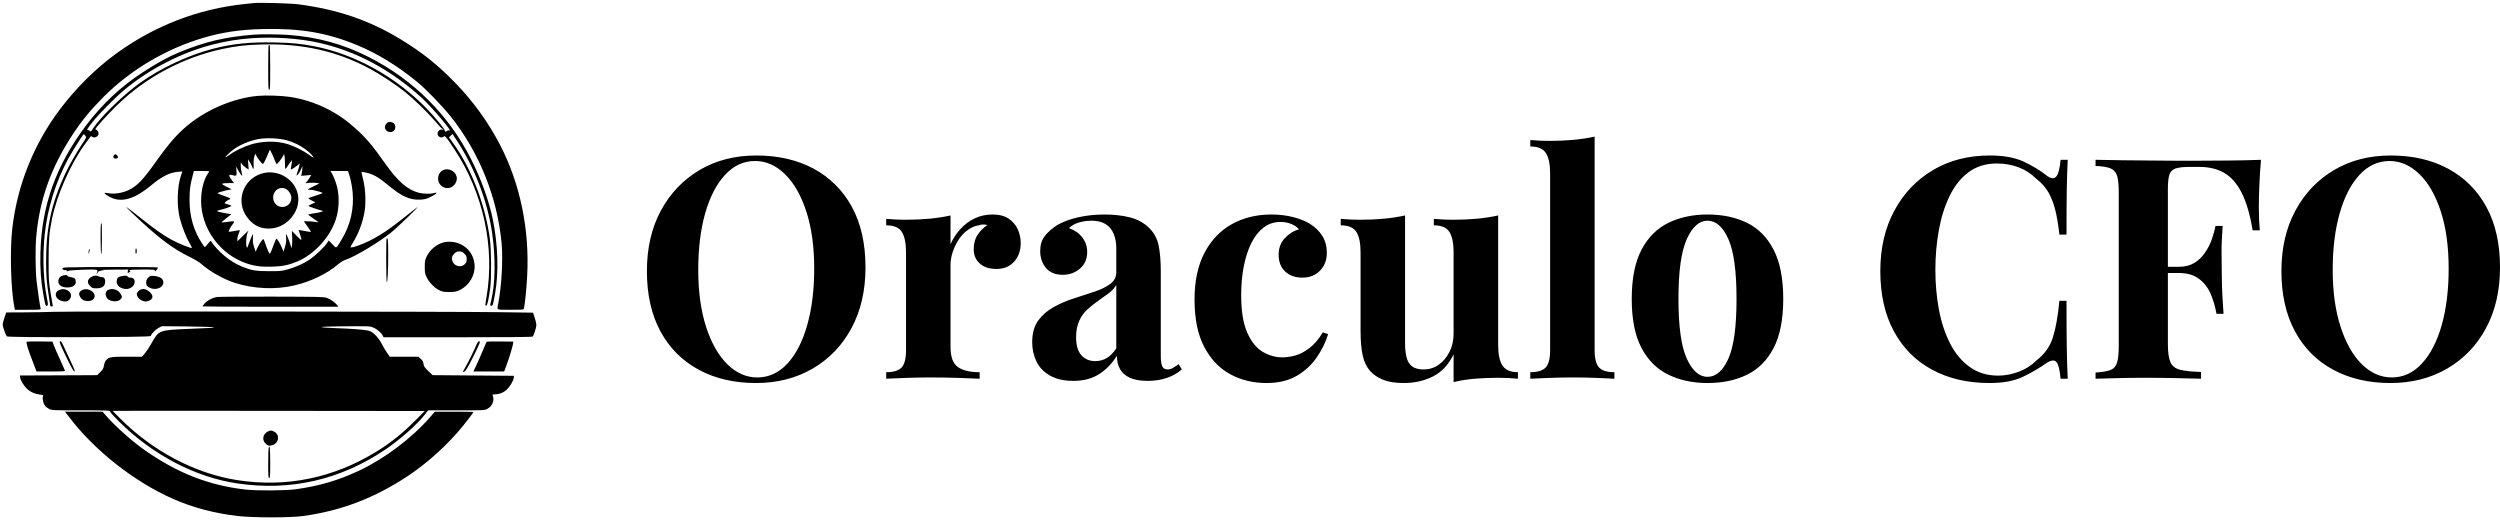 <?xml version="1.0" encoding="UTF-8" standalone="yes"?>
<svg xmlns="http://www.w3.org/2000/svg" width="371" height="77.114" viewBox="0 0 371 77.114" class="editor-view__logo-preview" data-v-719f541d="" data-v-42122950="">
  <svg id="mark" viewBox="0 0 804 775" width="80" height="77.114" x="0" y="0" data-v-719f541d="" style="fill: rgb(0, 0, 0);">
    <rect x="0" y="0" width="100%" height="100%" fill="none" data-v-719f541d=""/>
    <g data-v-719f541d="">
      <path xmlns="http://www.w3.org/2000/svg" d="M 378 4.601 C 376.075 4.824, 370 5.476, 364.500 6.051 C 296.039 13.201, 230.932 38.224, 174.397 79.115 C 143.313 101.598, 113.954 130.542, 89.814 162.500 C 50.656 214.343, 26.060 275.349, 18.452 339.500 C 14.519 372.671, 16.079 431.974, 21.602 459.250 L 22.159 462 41.647 462 C 59.733 462, 61.098 461.874, 60.629 460.250 C 59.634 456.805, 56 432.254, 54.523 419 C 52.781 403.366, 52.533 369.802, 54.035 353 C 58.940 298.116, 75.711 250.754, 107.547 201.875 C 121.255 180.828, 134.980 164.052, 154.500 144.483 C 194.972 103.909, 248.330 72.431, 304.321 56.097 C 332.318 47.930, 358.284 44.151, 392 43.336 C 447.867 41.985, 487.251 48.670, 532.212 67.132 C 562.616 79.617, 593.308 98.403, 622.369 122.314 C 635.340 132.986, 659.739 158.156, 671.988 173.500 C 714.650 226.943, 741.634 293.965, 748.077 362.485 C 750.349 386.657, 748.107 427.008, 743.052 452.886 C 741.104 462.858, 739.369 462, 761.481 462 C 780.867 462, 780.964 461.989, 781.468 459.750 C 782.983 453.023, 785.184 430.903, 786.213 412.084 C 790.003 342.748, 775.928 274.332, 745.961 216.429 C 728.361 182.421, 705.862 151.237, 679 123.619 C 652.218 96.084, 629.060 77.674, 596.294 57.870 C 550.335 30.092, 502.979 13.991, 445 6.428 C 433.194 4.888, 386.524 3.616, 378 4.601 M 378.500 51.662 C 335.593 55.155, 306.374 62.023, 268.579 77.497 C 250.893 84.738, 235.536 93.134, 212 108.428 C 180.391 128.968, 151.562 156.113, 128.022 187.500 C 83.561 246.781, 62.208 306.289, 60.299 376.232 C 59.649 400.051, 60.944 418.929, 64.603 439 C 67.582 455.337, 67.774 456, 69.508 456 C 71.958 456, 72.028 454.355, 69.996 444.480 C 63.593 413.362, 63.043 370.262, 68.598 335 C 74.798 295.646, 89.060 256.681, 109.342 223.685 C 117.512 210.394, 124.373 200.039, 125 200.052 C 125.275 200.058, 126.303 201.166, 127.284 202.514 C 129.060 204.956, 129.039 205.009, 122.164 215.255 C 114.289 226.993, 102.405 247.858, 97.269 258.965 C 76.697 303.452, 68.769 339.724, 68.738 389.500 C 68.725 410.954, 69.633 422.302, 73.060 443.500 C 74.127 450.100, 75 455.837, 75 456.250 C 75 456.663, 75.930 457, 77.067 457 C 78.565 457, 78.993 456.518, 78.621 455.250 C 78.338 454.288, 76.846 445.625, 75.304 436 C 72.691 419.692, 72.500 416.491, 72.500 389 C 72.500 357.769, 73.334 347.452, 77.564 326.383 C 84.817 290.255, 106.329 242.043, 128.177 212.950 C 131.655 208.320, 134.819 204.078, 135.208 203.524 C 135.669 202.870, 136.352 202.952, 137.158 203.758 C 140.289 206.889, 147 203.712, 147 199.098 C 147 196.457, 144.932 193.717, 142.306 192.880 C 140.818 192.406, 159.910 171.197, 175.109 156.439 C 217.690 115.095, 273.415 85.458, 332.060 72.966 C 351.925 68.735, 367.022 66.992, 389.500 66.335 C 451.082 64.535, 503.265 76.293, 552.515 103.068 C 568.519 111.769, 590.909 126.568, 604.004 137.101 C 616.733 147.340, 637.657 167.518, 647.088 178.649 C 655.685 188.796, 657.894 191.086, 660.559 192.612 C 662.230 193.569, 662.068 193.660, 659.395 193.269 C 653.523 192.411, 650.147 200.099, 654.792 203.750 C 656.948 205.445, 660.485 205.326, 661.993 203.508 C 663.490 201.705, 665.561 204.226, 677.804 222.762 C 720.725 287.740, 738.335 368.748, 725.627 442.750 C 723.568 454.736, 723.507 456, 724.982 456 C 726.760 456, 728.777 447.227, 731.190 429 C 733.107 414.515, 732.785 372.451, 730.634 356.500 C 724.130 308.252, 705.519 257.642, 680.574 220.365 C 676.943 214.939, 672.984 209.254, 671.777 207.732 L 669.582 204.963 672.181 202.364 L 674.780 199.765 679.709 207.132 C 707.194 248.216, 726.965 299.311, 733.957 347.325 C 739.329 384.220, 738.785 422.756, 732.529 448.500 C 730.665 456.170, 730.656 456, 732.929 456 C 734.999 456, 735.458 454.440, 738.483 437.141 C 743.983 405.686, 742.671 364.651, 734.960 327 C 729.427 299.980, 717.395 266.551, 702.881 237.872 C 669.191 171.299, 617.139 119.285, 550 85.104 C 511.951 65.733, 473.599 55.206, 429.488 52.026 C 416.593 51.096, 387.957 50.892, 378.500 51.662 M 375 57.069 C 353.855 58.650, 338.478 61.112, 318.500 66.116 C 271.745 77.828, 223.027 102.674, 185.623 133.882 C 172.068 145.191, 147.408 170.080, 138.143 181.801 C 129.879 192.256, 128.912 194, 131.378 194 C 132.135 194, 133.324 194.686, 134.020 195.524 C 135.106 196.832, 135.839 196.199, 139.203 191.051 C 150.162 174.278, 184.146 141.316, 208.500 123.838 C 239.080 101.891, 280.561 82.413, 316.973 72.901 C 346.250 65.253, 372.687 62.509, 409.451 63.301 C 435.619 63.865, 448.942 65.159, 468.973 69.080 C 529.699 80.968, 590.333 114.572, 636.079 161.691 C 648.505 174.489, 662.274 191.138, 663.420 194.749 C 664.084 196.840, 664.258 196.877, 666.518 195.396 C 667.835 194.534, 669.382 194.118, 669.956 194.473 C 677.604 199.199, 643.175 158.645, 627.778 144.791 C 581.470 103.121, 530.086 75.836, 475 63.665 C 445.337 57.111, 407.678 54.627, 375 57.069 M 400.667 67.667 C 400.300 68.033, 400 83.108, 400 101.167 C 400 129.685, 400.197 134, 401.500 134 C 402.803 134, 403 129.611, 403 100.500 C 403 82.075, 402.625 67, 402.167 67 C 401.708 67, 401.033 67.300, 400.667 67.667 M 384 143.036 C 349.398 146.326, 310.913 162.166, 282.500 184.813 C 265.498 198.365, 252.696 212.768, 233.004 240.500 C 213.029 268.630, 204.789 277.223, 191.742 283.529 C 182.997 287.756, 170.417 289.779, 162.231 288.275 C 159.079 287.695, 156.275 287.435, 156 287.697 C 155.139 288.516, 160.270 292.185, 165.945 294.808 C 182.242 302.342, 201.676 296.339, 225.500 276.415 C 241.196 263.288, 252.998 257.303, 265.206 256.279 L 271.992 255.711 269.986 261.542 C 264.123 278.583, 263.396 307.082, 268.337 326.159 C 271.507 338.399, 278.079 354.949, 283.026 363.153 C 285.131 366.644, 286.500 369.629, 286.068 369.786 C 284.217 370.461, 264.820 362.593, 255.568 357.414 C 242.053 349.849, 231.047 342.072, 209.080 324.567 C 198.950 316.494, 189.727 309.389, 188.585 308.778 C 187.443 308.167, 191.457 312.371, 197.504 318.121 C 235.945 354.670, 257.124 370.754, 283.738 383.610 C 290.009 386.638, 297.138 390.959, 299.868 393.383 C 312.647 404.732, 333.458 416.490, 350.334 421.896 C 378.306 430.855, 410.414 432.281, 438.500 425.810 C 463.564 420.036, 487.700 408.360, 504.870 393.703 C 507.815 391.190, 512.441 388.432, 515.258 387.510 C 529.056 382.997, 565.227 361.365, 583.194 346.880 C 594.005 338.166, 628.422 304.714, 621.501 309.649 C 619.301 311.217, 610.301 318.288, 601.501 325.363 C 575.089 346.595, 555.987 358.262, 534.908 366.034 C 530.483 367.665, 525.774 369, 524.443 369 C 522.052 369, 522.074 368.915, 526.173 362.250 C 534.698 348.390, 540.525 333.066, 543.560 316.521 C 546.046 302.967, 545.200 281.882, 541.598 267.657 C 540.088 261.694, 539.016 256.651, 539.216 256.451 C 539.416 256.251, 542.538 256.707, 546.155 257.463 C 556.077 259.539, 565.229 264.745, 578.500 275.861 C 598.803 292.867, 611.087 298.464, 626.545 297.751 C 633.037 297.452, 635.837 296.775, 641.045 294.249 C 651.163 289.341, 654.453 285.863, 646.940 288.017 C 641.873 289.470, 631.231 289.211, 624.552 287.472 C 607.756 283.097, 593.180 270.422, 574.561 244 C 555.192 216.513, 545.016 204.560, 529.266 190.792 C 516.729 179.832, 510.531 175.262, 498.410 168.041 C 478.728 156.315, 455.244 147.936, 432.500 144.524 C 419.670 142.599, 396.174 141.878, 384 143.036 M 579.352 182.066 C 576.653 183.064, 574 186.793, 574 189.588 C 574 196.504, 583.697 199.743, 588.006 194.266 C 590.226 191.443, 590.196 187.146, 587.936 184.423 C 586.299 182.451, 581.714 181.192, 579.352 182.066 M 385.342 207.419 C 372.607 209.838, 359.368 215.237, 349.395 222.080 C 344.407 225.503, 335.601 233.935, 336.293 234.626 C 336.568 234.901, 339.202 233.274, 342.146 231.010 C 348.788 225.904, 362.900 219.017, 373.570 215.674 C 391.472 210.066, 412.588 209.835, 429.500 215.061 C 438.770 217.925, 453.482 225.292, 460.671 230.670 C 463.855 233.051, 466.830 235, 467.281 235 C 469.176 235, 462.294 227.668, 456.143 223.134 C 447.472 216.742, 439.139 212.629, 428.297 209.391 C 417.466 206.157, 396.943 205.215, 385.342 207.419 M 397.962 233.823 C 395.233 240.244, 392.858 244.500, 392.005 244.500 C 390.488 244.500, 382.092 233.342, 382.034 231.250 C 382.015 230.563, 381.608 230, 381.130 230 C 379.407 230, 377.729 239.039, 378.249 245.519 C 378.811 252.516, 377.825 253.964, 376.047 248.750 C 375.438 246.963, 373.788 243.700, 372.381 241.500 L 369.822 237.500 370.334 245.245 L 370.845 252.989 366.433 249.954 C 364.007 248.284, 361.359 245.699, 360.551 244.209 C 359.107 241.549, 359.079 241.602, 359.040 247.091 C 359.018 250.166, 359.631 254.779, 360.402 257.341 C 361.173 259.903, 361.445 262, 361.006 262 C 359.929 262, 354.078 252.785, 352.940 249.297 C 352.312 247.371, 352.206 248.914, 352.599 254.250 C 353.238 262.919, 353.319 262.839, 345.750 261.081 C 342.472 260.320, 342 260.440, 342 262.029 C 342 263.029, 343.572 265.906, 345.493 268.423 L 348.987 273 341.243 273.070 C 329.195 273.180, 328.713 273.916, 337.729 278.442 L 345.500 282.343 341 283.187 C 334.707 284.367, 324.987 287.212, 324.487 288.022 C 324.257 288.393, 328.334 290.168, 333.547 291.964 C 343.584 295.424, 345.220 296.478, 342.097 297.469 C 339.774 298.207, 335 301.849, 335 302.884 C 335 303.290, 337.250 304.199, 340 304.903 C 342.750 305.608, 345 306.538, 345 306.970 C 345 308.018, 334.850 311.701, 328.085 313.109 C 321.114 314.560, 322.771 315.607, 335.634 317.877 L 345.066 319.541 337.535 325.439 C 333.393 328.684, 330.185 331.518, 330.405 331.738 C 330.625 331.958, 334.393 331.613, 338.779 330.972 C 350.211 329.300, 350.912 329.602, 346.967 334.500 C 343.767 338.472, 340.512 344.845, 341.287 345.621 C 341.510 345.843, 345.217 345.351, 349.526 344.526 C 353.835 343.702, 357.513 343.179, 357.698 343.365 C 357.884 343.550, 357.137 345.682, 356.040 348.101 C 354.942 350.520, 354.034 354.184, 354.022 356.243 L 354 359.985 362.068 351.993 C 366.506 347.597, 370.296 344, 370.492 344 C 370.687 344, 370.103 345.462, 369.194 347.250 C 367.288 351, 366.376 364.263, 367.771 367.960 C 368.637 370.253, 368.822 370.051, 370.507 364.980 C 372.410 359.251, 376.758 349, 377.285 349 C 377.455 349, 377.411 351.885, 377.187 355.412 C 376.880 360.233, 377.339 363.508, 379.037 368.612 L 381.297 375.401 383.600 370.181 C 386.428 363.773, 392.115 355.688, 393.059 356.732 C 393.441 357.155, 394.555 359.966, 395.534 362.980 C 396.513 365.994, 398.401 370.918, 399.729 373.922 C 402.592 380.395, 402.519 380.465, 407.694 366.250 C 409.746 360.613, 411.773 356, 412.198 356 C 413.460 356, 417.982 363.407, 420.496 369.592 L 422.836 375.350 425.047 368.070 C 426.702 362.621, 427.124 359.306, 426.724 354.895 C 426.430 351.653, 426.351 349, 426.548 349 C 427.283 349, 431.333 358.708, 433.014 364.500 L 434.755 370.500 435.510 365.621 C 435.926 362.937, 436.035 357.040, 435.753 352.516 L 435.239 344.290 442.641 351.895 C 450.765 360.243, 450.922 360.108, 446.998 348.149 L 445.242 342.798 448.371 343.460 C 455.024 344.866, 463.268 346.066, 463.650 345.683 C 463.871 345.462, 461.584 341.843, 458.569 337.641 L 453.087 330 459.294 330.044 C 462.707 330.068, 467.525 330.478, 470 330.957 C 472.475 331.435, 474.649 331.679, 474.831 331.499 C 475.014 331.318, 471.782 328.890, 467.650 326.101 C 463.518 323.313, 459.914 320.670, 459.641 320.227 C 459.367 319.785, 463.124 318.881, 467.989 318.218 C 478.004 316.854, 483.866 314.990, 480.500 314.239 C 475.280 313.076, 460.003 307.826, 460.024 307.203 C 460.037 306.816, 462.399 305.446, 465.274 304.158 L 470.500 301.816 465.250 299.201 C 462.363 297.763, 460 296.243, 460 295.823 C 460 295.403, 464.725 293.620, 470.500 291.860 C 476.275 290.101, 481 288.304, 481 287.869 C 481 287.433, 479.087 286.581, 476.750 285.975 C 474.413 285.368, 470.925 284.453, 469 283.942 C 467.075 283.430, 463.700 282.989, 461.500 282.963 C 457.586 282.915, 457.705 282.813, 467 278.218 L 476.500 273.522 472 272.825 C 469.525 272.441, 464.800 272.384, 461.500 272.697 L 455.500 273.265 457.588 270.883 C 458.737 269.572, 460.700 266.789, 461.952 264.698 L 464.227 260.896 456.689 261.579 L 449.152 262.262 450.052 258.381 C 450.547 256.246, 450.942 252.925, 450.929 251 L 450.906 247.500 448.997 252.389 C 447.247 256.871, 443.164 262.498, 442.294 261.628 C 442.094 261.427, 442.800 258.841, 443.863 255.882 C 444.926 252.922, 446.073 248.954, 446.410 247.064 L 447.024 243.629 444.762 245.672 C 442.069 248.104, 434.806 253, 433.890 253 C 433.535 253, 433.874 249.993, 434.645 246.318 C 435.415 242.643, 435.846 239.156, 435.602 238.568 C 435.358 237.981, 435.122 238.287, 435.079 239.250 C 435.036 240.213, 434.578 241, 434.062 241 C 433.545 241, 431.633 243.462, 429.812 246.472 C 427.990 249.481, 426.163 251.956, 425.750 251.972 C 425.337 251.987, 425 248.456, 425 244.125 C 425 239.794, 424.706 234.781, 424.347 232.987 L 423.695 229.723 422.097 232.733 C 419.647 237.350, 413.606 244.965, 412.624 244.675 C 412.142 244.532, 410.762 241.735, 409.557 238.458 C 408.352 235.181, 406.271 230.395, 404.933 227.823 L 402.500 223.146 397.962 233.823 M 170.040 231.452 C 167.958 233.961, 169.195 236.500, 172.500 236.500 C 175.981 236.500, 176.955 234.098, 174.479 231.621 C 172.480 229.622, 171.587 229.588, 170.040 231.452 M 664 252.752 C 653.577 254.540, 649.696 268.629, 657.483 276.416 C 665.256 284.189, 677.852 280.440, 680.886 269.450 C 683.482 260.048, 674.315 250.983, 664 252.752 M 287.164 262.750 C 283.553 276.368, 282.688 283.165, 282.675 298 C 282.654 323.055, 288.794 344.166, 301.801 363.756 C 305.369 369.129, 305.440 369.174, 307.098 367.127 C 311.683 361.465, 314.105 358.784, 314.329 359.124 C 325.095 375.495, 343.267 390.493, 361.028 397.667 C 375.096 403.350, 381.205 404.384, 401 404.434 C 418.198 404.477, 420.195 404.287, 429.370 401.732 C 440.950 398.507, 453.212 392.968, 462.042 386.972 C 469.794 381.707, 483.195 369.029, 487.276 363.098 L 490.306 358.695 495.769 364.380 C 502.141 371.012, 500.843 371.733, 509.939 356.500 C 522.706 335.117, 528.091 311.624, 525.930 286.736 C 525.085 277.001, 522.320 263.765, 519.875 257.750 L 518.757 255 505.837 255 L 492.916 255 495.399 259.250 C 496.765 261.587, 499.335 267.775, 501.109 273 C 506.509 288.898, 506.373 310.369, 500.764 327.495 C 492.112 353.911, 468.593 379.489, 443.257 390.037 C 430.265 395.445, 421.823 397.188, 406 397.729 C 390.364 398.263, 379.455 396.862, 367.555 392.791 C 327.892 379.222, 299.970 340.720, 299.927 299.536 C 299.911 283.769, 303.927 267.528, 309.927 259.102 C 311.067 257.501, 312 255.923, 312 255.596 C 312 255.268, 306.874 255, 300.610 255 L 289.219 255 287.164 262.750 M 388.973 259.277 C 361.764 268.553, 351.462 300.748, 368.357 323.699 C 376.418 334.649, 385.602 340.007, 397.646 340.787 C 415.932 341.971, 432.490 331.937, 441.095 314.458 C 446.753 302.965, 446.192 288.863, 439.644 278 C 429.327 260.884, 407.699 252.893, 388.973 259.277 M 417.500 280.733 C 407.995 283.113, 404.184 295.308, 410.399 303.456 C 417.040 312.163, 431.180 309.473, 434.010 298.964 C 435.296 294.186, 434.506 290.531, 431.237 286.144 C 427.692 281.387, 422.717 279.427, 417.500 280.733 M 150.667 333.667 C 149.552 334.781, 149.877 379, 151 379 C 151.638 379, 152 370.667, 152 356 C 152 343.350, 151.850 333, 151.667 333 C 151.483 333, 151.033 333.300, 150.667 333.667 M 576.639 355.694 C 575.668 356.665, 575.875 421, 576.849 421 C 578.131 421, 578.989 404.134, 578.995 378.809 C 579 358.214, 578.548 353.785, 576.639 355.694 M 663.812 360.985 C 652.658 362.964, 641.245 371.978, 636.160 382.825 C 633.865 387.722, 633.500 389.803, 633.500 398 C 633.500 406.228, 633.861 408.270, 636.196 413.253 C 639.744 420.825, 647.871 429.298, 654.891 432.745 C 659.817 435.165, 661.657 435.500, 670 435.500 C 678.214 435.500, 680.274 435.137, 685.218 432.820 C 699.860 425.957, 709.030 410.425, 707.763 394.634 C 706.293 376.325, 692.428 362.428, 673.871 360.664 C 670.917 360.383, 666.390 360.527, 663.812 360.985 M 202 374.500 C 202 377.324, 202.388 378.878, 203 378.500 C 203.550 378.160, 204 376.360, 204 374.500 C 204 372.640, 203.550 370.840, 203 370.500 C 202.388 370.122, 202 371.676, 202 374.500 M 132.684 372.382 C 132.308 373.362, 132.041 375.364, 132.090 376.832 C 132.174 379.319, 132.246 379.273, 133.143 376.158 C 134.182 372.546, 133.807 369.456, 132.684 372.382 M 677.400 378.400 C 673.601 382.199, 672.986 386.139, 675.449 390.901 C 678.899 397.572, 687.951 399.203, 693.077 394.077 C 695.474 391.679, 696 390.313, 696 386.477 C 696 382.491, 695.497 381.297, 692.600 378.400 C 689.813 375.613, 688.443 375, 685 375 C 681.557 375, 680.187 375.613, 677.400 378.400 M 101.750 398.759 C 95.215 398.997, 93 399.421, 93 400.432 C 93 401.926, 95.125 403, 98.082 403 C 99.137 403, 100 403.505, 100 404.122 C 100 404.930, 100.395 404.917, 101.409 404.075 C 103.009 402.748, 138.976 401.275, 143.301 402.361 C 145.657 402.952, 145.837 403.298, 144.971 405.577 C 143.550 409.313, 143.857 409.911, 145.572 406.750 C 146.808 404.471, 147.786 403.974, 151.282 403.850 L 155.500 403.700 151 403 C 148.439 402.602, 156.136 402.236, 168.858 402.150 L 191.217 402 190.589 404.500 C 190.244 405.875, 190.334 407, 190.790 407 C 192.179 407, 195.599 404.066, 194.250 404.032 C 193.563 404.014, 193 403.550, 193 403 C 193 402.368, 200 402, 212 402 C 229.428 402, 231 402.145, 231.001 403.750 C 231.002 405.113, 231.550 404.863, 233.480 402.620 C 234.842 401.035, 235.711 399.342, 235.411 398.857 C 234.917 398.057, 123.217 397.975, 101.750 398.759 M 93.295 411.107 C 89.363 412.244, 87 415.423, 87 419.576 C 87 424.114, 90.624 427.566, 96.275 428.414 C 105.769 429.838, 113 426.529, 113 420.760 C 113 415.794, 111.420 414.125, 106.043 413.411 C 103.292 413.046, 100.888 412.150, 100.592 411.379 C 99.996 409.826, 97.985 409.751, 93.295 411.107 M 136.314 412.950 C 130.066 416.759, 129.389 421.589, 134.400 426.600 C 137.493 429.693, 138.328 430, 143.650 429.996 C 151.278 429.991, 155.629 427.497, 156.547 422.601 C 157.571 417.144, 155.930 413.520, 152.381 413.400 C 150.758 413.345, 148.462 412.783, 147.280 412.150 C 144.103 410.450, 139.913 410.755, 136.314 412.950 M 180.582 411.985 C 175.803 412.906, 174 415.166, 174 420.237 C 174 426.316, 180.400 430.974, 188.782 430.994 C 192.819 431.004, 197.819 428.251, 199.434 425.128 C 202.661 418.888, 200.335 414, 194.140 414 C 192.216 414, 190.707 413.401, 190.362 412.500 C 189.746 410.895, 186.990 410.750, 180.582 411.985 M 223.500 412.107 C 220.155 414.037, 218.046 417.332, 218.022 420.668 C 217.989 425.469, 218.877 426.896, 223.300 429.153 C 230.818 432.988, 241.118 430.146, 243.287 423.638 C 244.580 419.759, 242.604 415.659, 238.497 413.700 C 233.898 411.507, 225.996 410.668, 223.500 412.107 M 89.643 432.028 C 79.942 434.935, 81.461 445.724, 92.016 448.887 C 97.257 450.457, 101.420 449.553, 103.988 446.288 C 107.854 441.373, 105.769 435.055, 99.401 432.394 C 95.684 430.841, 93.835 430.772, 89.643 432.028 M 124.272 431.850 C 120.933 432.825, 118 435.719, 118 438.040 C 118 441.391, 120.821 445.856, 123.967 447.483 C 128.258 449.702, 135.177 449.435, 138.365 446.927 C 146.541 440.496, 135.418 428.596, 124.272 431.850 M 161.851 432.129 C 157.952 433.557, 156.482 437.824, 158.348 442.290 C 159.163 444.242, 160.871 446.396, 162.142 447.076 C 168.980 450.735, 177.696 449.920, 180.696 445.341 C 182.298 442.897, 182.284 442.570, 180.444 439.161 C 176.707 432.242, 169.244 429.420, 161.851 432.129 M 210 431.706 C 207.223 432.721, 204 436.332, 204.004 438.424 C 204.011 442.328, 207.630 446.693, 212.356 448.498 C 216.352 450.024, 217.385 450.067, 221.169 448.863 C 229.092 446.344, 229.480 440.307, 222.094 434.463 C 217.857 431.110, 214.023 430.236, 210 431.706 M 323.909 442.957 C 317.081 443.867, 308.784 448.225, 304.894 452.944 C 303.303 454.876, 302 456.691, 302 456.978 C 302 457.265, 347.619 457.500, 403.376 457.500 L 504.752 457.500 502.925 455.177 C 499.624 450.981, 492.589 446.008, 487.500 444.275 C 482.981 442.736, 475.133 442.554, 406 442.391 C 363.925 442.292, 326.984 442.547, 323.909 442.957 M 80.500 465.047 C 70.600 465.434, 50.525 465.807, 35.890 465.875 L 9.279 466 6.640 473.768 C 5.188 478.040, 4 482.755, 4 484.245 C 4 487.186, 8.348 499.509, 10.153 501.685 C 11.782 503.648, 224.113 503.162, 224.769 501.194 C 225.947 497.659, 232.054 491.334, 236.489 489.055 L 241.460 486.500 276.980 486.859 C 296.516 487.057, 314.300 487.568, 316.500 487.994 C 319.196 488.517, 319.685 488.809, 318 488.891 C 316.625 488.958, 300.065 489.682, 281.200 490.500 C 236.417 492.442, 237.059 492.181, 225.224 513.165 C 222.323 518.310, 218.125 524.652, 215.896 527.259 L 211.844 532 189.390 532 C 165.278 532, 162.615 532.446, 158.213 537.225 C 156.826 538.730, 155.599 541.776, 155.096 544.958 C 154.403 549.339, 153.496 550.977, 149.618 554.854 L 144.970 559.500 129.235 559.607 C 120.581 559.667, 94.713 559.779, 71.750 559.857 L 30 560 30 562.304 C 30 566.090, 34.676 574.308, 39.675 579.306 C 44.742 584.373, 51.464 587.462, 59.845 588.574 C 64.533 589.196, 64.804 589.385, 64.006 591.485 C 62.906 594.378, 64.496 601.484, 67.046 605.064 C 68.128 606.584, 70.953 608.767, 73.323 609.914 C 77.487 611.930, 79.083 612, 120.816 612 C 160.120 612, 164 612.147, 164 613.635 C 164 614.534, 170.189 621.397, 177.753 628.885 C 228.097 678.725, 291.464 711.816, 354.202 721.029 C 433.829 732.721, 508.321 715.511, 575.500 669.902 C 596.444 655.683, 621.772 633.364, 632.509 619.667 L 638.500 612.024 680.593 612.012 C 722.591 612, 722.695 611.995, 727.040 609.697 C 733.960 606.038, 737.623 597.400, 735.086 590.726 C 734.216 588.437, 734.373 588.313, 738.336 588.158 C 745.503 587.877, 751.924 585.114, 756.495 580.344 C 761.439 575.184, 765.714 567.745, 766.174 563.500 L 766.500 560.500 705.845 560 L 645.190 559.500 638.733 553.300 C 633.245 548.030, 632.190 546.455, 631.700 542.800 C 631.267 539.570, 630.242 537.693, 627.576 535.251 L 624.029 532 602.660 532 L 581.290 532 577.296 526.250 C 575.100 523.087, 571.560 517.125, 569.430 513 C 564.320 503.108, 556.116 494.761, 549.992 493.224 C 543.907 491.697, 524.756 490.218, 500.212 489.380 C 489.054 488.999, 479.690 488.307, 479.403 487.843 C 479.116 487.379, 490.721 486.887, 505.191 486.750 C 550.831 486.316, 551.041 486.323, 556.404 488.391 C 561.889 490.507, 568.378 495.897, 570.590 500.175 L 572.051 503 682.903 503 C 770.394 503, 793.962 502.737, 794.738 501.750 C 796.372 499.670, 800 487.819, 800 484.559 C 800 482.880, 798.862 478.091, 797.472 473.916 L 794.944 466.326 744.222 465.587 C 677.152 464.611, 103.598 464.143, 80.500 465.047 M 39.602 509.835 C 39.303 510.318, 39.887 513.590, 40.899 517.107 C 42.500 522.669, 44.360 527.771, 52.799 549.750 L 54.431 554 75.832 554 C 95.749 554, 97.197 553.879, 96.703 552.250 C 96.412 551.288, 93.153 543.975, 89.462 536 C 85.771 528.025, 81.729 518.800, 80.481 515.500 L 78.211 509.500 59.178 509.229 C 48.709 509.079, 39.900 509.352, 39.602 509.835 M 89.016 510.250 C 89.051 512.900, 105.886 547.904, 109.336 552.498 C 110.161 553.598, 111.171 554.162, 111.581 553.753 C 111.990 553.343, 108.463 545.019, 103.744 535.254 C 99.025 525.489, 94.403 515.587, 93.473 513.250 C 91.913 509.327, 88.979 507.352, 89.016 510.250 M 710.817 513.750 C 706.093 524.587, 698.980 539, 694.676 546.458 C 692.149 550.835, 690.275 554.608, 690.510 554.843 C 690.745 555.079, 692.041 554.548, 693.389 553.664 C 694.975 552.626, 699.216 545.244, 705.392 532.779 C 716.084 511.194, 716.926 509, 714.511 509 C 713.531 509, 712.066 510.884, 710.817 513.750 M 725.577 509.875 C 725.265 510.380, 722.812 516.127, 720.125 522.646 C 717.438 529.166, 713.175 538.888, 710.653 544.250 L 706.066 554 728.960 554 L 751.855 554 754.831 546.250 C 758.824 535.853, 764.866 516.220, 765.217 512.500 L 765.500 509.500 745.822 509.229 C 734.642 509.075, 725.899 509.354, 725.577 509.875 M 168 612.779 C 168 612.933, 173.330 618.362, 179.844 624.845 C 228.362 673.125, 290.954 706.051, 353 715.932 C 426.678 727.665, 498.040 712.974, 562.714 672.759 C 583.901 659.585, 600.934 645.795, 620.981 625.589 L 633.462 613.008 400.731 612.754 C 272.729 612.614, 168 612.626, 168 612.779 M 103.672 622.750 C 141.837 672.557, 199.724 718.089, 257.622 743.841 C 287.173 756.984, 320.569 765.808, 355.500 769.702 C 378.141 772.226, 432.902 772.214, 451.500 769.680 C 508.954 761.855, 558.779 742.795, 609 709.430 C 638.329 689.946, 668.602 662.316, 691.097 634.500 C 698.654 625.156, 706 615.319, 706 614.543 C 706 614.244, 693.063 614.015, 677.250 614.033 L 648.500 614.066 641.500 622.125 C 614.335 653.400, 572.914 684.561, 535.146 702.136 C 503.936 716.660, 476.688 724.664, 441.500 729.643 C 426.329 731.789, 382.910 732.070, 366 730.130 C 311.203 723.844, 264.647 705.597, 215.634 671.195 C 195.749 657.238, 169.939 633.992, 155.741 617.250 L 152.985 614 124.976 614 L 96.968 614 103.672 622.750 M 399.299 643.624 C 392.319 647.066, 390.450 655.729, 395.540 661.041 C 399.136 664.795, 401.001 665.346, 405.766 664.063 C 416.168 661.262, 417.946 648.049, 408.522 643.577 C 404.417 641.630, 403.332 641.635, 399.299 643.624 M 400.630 668.250 C 400.299 669.487, 400.021 680.063, 400.014 691.750 C 400.002 709.978, 400.213 713, 401.500 713 C 402.791 713, 403 709.722, 403 689.500 C 403 668.190, 402.308 661.988, 400.630 668.250" stroke="none" fill="inherit" fill-rule="evenodd"/>
    </g>
  </svg>
  <svg id="name" viewBox="0 0 275.678 36.662" width="275" height="36.572" x="96" y="20.271" data-v-719f541d="" style="fill: rgb(0, 0, 0);">
    <rect x="0" y="0" width="100%" height="100%" fill="none" data-v-719f541d=""/>
    <g data-v-719f541d="">
      <path xmlns="http://www.w3.org/2000/svg" d="M16.28 2.81L16.28 2.81Q21.16 2.81 24.82 4.78Q28.47 6.76 30.50 10.46Q32.52 14.17 32.52 19.46L32.52 19.46Q32.52 24.61 30.45 28.47Q28.38 32.34 24.68 34.50Q20.98 36.66 16.24 36.66L16.24 36.66Q11.36 36.66 7.71 34.68Q4.05 32.71 2.02 28.98Q0 25.25 0 20.01L0 20.01Q0 14.86 2.09 10.99Q4.19 7.13 7.84 4.97Q11.50 2.81 16.28 2.81ZM16.10 3.63L16.10 3.63Q13.52 3.63 11.62 5.70Q9.71 7.77 8.67 11.41Q7.64 15.04 7.64 19.83L7.64 19.83Q7.64 24.70 8.81 28.31Q9.98 31.92 11.98 33.88Q13.98 35.83 16.42 35.83L16.42 35.83Q19.00 35.83 20.91 33.76Q22.82 31.69 23.85 28.04Q24.89 24.38 24.89 19.64L24.89 19.64Q24.89 14.72 23.71 11.13Q22.54 7.54 20.54 5.59Q18.54 3.63 16.10 3.63ZM51.43 11.59L51.43 11.59Q52.90 11.59 53.82 12.21Q54.74 12.83 55.18 13.80Q55.61 14.77 55.61 15.82L55.61 15.82Q55.61 17.53 54.63 18.61Q53.64 19.69 52.03 19.69L52.03 19.69Q50.42 19.69 49.52 18.88Q48.62 18.08 48.62 16.74L48.62 16.74Q48.62 15.46 49.20 14.61Q49.77 13.75 50.65 13.16L50.65 13.16Q50.00 12.97 49.36 13.20L49.36 13.20Q48.48 13.34 47.70 13.92Q46.92 14.49 46.37 15.34Q45.82 16.19 45.49 17.18Q45.17 18.17 45.17 19.09L45.17 19.09L45.17 31.28Q45.17 33.49 46.25 34.27Q47.33 35.05 49.50 35.05L49.50 35.05L49.50 36.02Q48.44 35.97 46.41 35.90Q44.39 35.83 42.18 35.83L42.18 35.83Q40.34 35.83 38.46 35.90Q36.57 35.97 35.60 36.02L35.60 36.02L35.60 35.05Q37.21 35.05 37.88 34.36Q38.55 33.67 38.55 31.74L38.55 31.74L38.55 17.25Q38.55 15.18 37.93 14.19Q37.31 13.20 35.60 13.20L35.60 13.20L35.60 12.24Q37.08 12.37 38.46 12.37L38.46 12.37Q40.39 12.37 42.07 12.21Q43.75 12.05 45.17 11.73L45.17 11.73L45.17 16.01Q45.72 14.77 46.64 13.75Q47.56 12.74 48.76 12.17Q49.96 11.59 51.43 11.59ZM63.43 36.34L63.43 36.34Q61.36 36.34 59.98 35.56Q58.60 34.78 57.96 33.47Q57.32 32.15 57.32 30.59L57.32 30.59Q57.32 28.61 58.21 27.37Q59.11 26.13 60.54 25.35Q61.96 24.56 63.55 24.06Q65.14 23.55 66.58 23.07Q68.03 22.59 68.93 21.92Q69.83 21.25 69.83 20.19L69.83 20.19L69.83 16.61Q69.83 15.41 69.44 14.47Q69.05 13.52 68.24 13.02Q67.44 12.51 66.15 12.51L66.15 12.51Q65.23 12.51 64.31 12.77Q63.39 13.02 62.79 13.62L62.79 13.62Q64.08 14.08 64.79 15.02Q65.50 15.96 65.50 17.16L65.50 17.16Q65.50 18.72 64.42 19.64Q63.34 20.56 61.87 20.56L61.87 20.56Q60.21 20.56 59.36 19.53Q58.51 18.49 58.51 17.02L58.51 17.02Q58.51 15.69 59.18 14.81Q59.85 13.94 61.04 13.16L61.04 13.16Q62.33 12.42 64.15 12.01Q65.96 11.59 68.08 11.59L68.08 11.59Q70.20 11.59 71.90 12.03Q73.60 12.47 74.75 13.62L74.75 13.62Q75.81 14.67 76.13 16.21Q76.45 17.76 76.45 20.10L76.45 20.10L76.45 32.61Q76.45 33.76 76.68 34.20Q76.91 34.64 77.46 34.64L77.46 34.64Q77.88 34.64 78.27 34.41Q78.66 34.18 79.12 33.86L79.12 33.86L79.58 34.64Q78.61 35.47 77.35 35.90Q76.08 36.34 74.52 36.34L74.52 36.34Q72.82 36.34 71.81 35.86Q70.79 35.37 70.36 34.55Q69.92 33.72 69.92 32.61L69.92 32.61Q68.82 34.36 67.25 35.35Q65.69 36.34 63.43 36.34ZM66.70 33.40L66.70 33.40Q67.62 33.40 68.38 32.96Q69.14 32.52 69.83 31.51L69.83 31.51L69.83 22.08Q69.41 22.77 68.68 23.32Q67.94 23.87 67.11 24.45Q66.29 25.02 65.53 25.71Q64.77 26.40 64.31 27.42Q63.85 28.43 63.85 29.85L63.85 29.85Q63.85 31.65 64.63 32.52Q65.41 33.40 66.70 33.40ZM92.87 11.59L92.87 11.59Q94.67 11.59 96.16 11.98Q97.66 12.37 98.62 12.97L98.62 12.97Q99.82 13.71 100.49 14.79Q101.15 15.87 101.15 17.30L101.15 17.30Q101.15 18.91 100.14 19.94Q99.13 20.98 97.52 20.98L97.52 20.98Q95.91 20.98 94.94 20.06Q93.98 19.14 93.98 17.57L93.98 17.57Q93.98 16.10 94.90 15.11Q95.82 14.12 97.01 13.80L97.01 13.80Q96.65 13.34 95.91 13.02Q95.17 12.70 94.25 12.70L94.25 12.70Q92.83 12.70 91.75 13.52Q90.67 14.35 89.93 15.82Q89.19 17.30 88.80 19.27Q88.41 21.25 88.41 23.60L88.41 23.60Q88.41 27.14 89.31 29.16Q90.21 31.19 91.61 32.02Q93.01 32.84 94.53 32.84L94.53 32.84Q95.40 32.84 96.44 32.57Q97.47 32.29 98.56 31.46Q99.64 30.64 100.56 29.12L100.56 29.12L101.34 29.39Q100.83 31.10 99.68 32.80Q98.53 34.50 96.69 35.58Q94.85 36.66 92.18 36.66L92.18 36.66Q89.19 36.66 86.78 35.35Q84.36 34.04 82.92 31.30Q81.47 28.57 81.47 24.24L81.47 24.24Q81.47 20.10 82.96 17.27Q84.46 14.44 87.03 13.02Q89.61 11.59 92.87 11.59ZM126.64 11.73L126.64 11.73L126.64 31.00Q126.64 33.07 127.28 34.06Q127.93 35.05 129.58 35.05L129.58 35.05L129.58 36.02Q128.16 35.88 126.73 35.88L126.73 35.88Q124.80 35.88 123.14 36.02Q121.49 36.16 120.01 36.52L120.01 36.52L120.01 32.38Q118.91 34.68 116.96 35.67Q115 36.66 112.61 36.66L112.61 36.66Q110.68 36.66 109.48 36.16Q108.28 35.65 107.59 34.87L107.59 34.87Q106.81 33.99 106.49 32.57Q106.17 31.14 106.17 28.89L106.17 28.89L106.17 17.25Q106.17 15.18 105.55 14.19Q104.93 13.20 103.22 13.20L103.22 13.20L103.22 12.24Q104.70 12.37 106.08 12.37L106.08 12.37Q108.01 12.37 109.69 12.21Q111.37 12.05 112.79 11.73L112.79 11.73L112.79 30.77Q112.79 31.92 113.00 32.80Q113.21 33.67 113.80 34.16Q114.40 34.64 115.55 34.64L115.55 34.64Q116.79 34.64 117.78 33.95Q118.77 33.26 119.39 32.04Q120.01 30.82 120.01 29.30L120.01 29.30L120.01 17.25Q120.01 15.18 119.39 14.19Q118.77 13.20 117.07 13.20L117.07 13.20L117.07 12.24Q118.54 12.37 119.92 12.37L119.92 12.37Q121.85 12.37 123.53 12.21Q125.21 12.05 126.64 11.73ZM140.99 0L140.99 0L140.99 31.74Q140.99 33.67 141.66 34.36Q142.32 35.05 143.93 35.05L143.93 35.05L143.93 36.02Q143.06 35.97 141.31 35.90Q139.56 35.83 137.77 35.83L137.77 35.83Q135.98 35.83 134.16 35.90Q132.34 35.97 131.42 36.02L131.42 36.02L131.42 35.05Q133.03 35.05 133.70 34.36Q134.37 33.67 134.37 31.74L134.37 31.74L134.37 5.52Q134.37 3.45 133.75 2.46Q133.12 1.47 131.42 1.47L131.42 1.47L131.42 0.51Q132.89 0.64 134.27 0.64L134.27 0.64Q136.16 0.64 137.86 0.48Q139.56 0.32 140.99 0ZM157.78 11.59L157.78 11.59Q161.14 11.59 163.67 12.83Q166.20 14.08 167.62 16.84Q169.05 19.60 169.05 24.15L169.05 24.15Q169.05 28.70 167.62 31.44Q166.20 34.18 163.67 35.42Q161.14 36.66 157.78 36.66L157.78 36.66Q154.51 36.66 151.96 35.42Q149.41 34.18 147.96 31.44Q146.51 28.70 146.51 24.15L146.51 24.15Q146.51 19.60 147.96 16.84Q149.41 14.08 151.96 12.83Q154.51 11.59 157.78 11.59ZM157.78 12.51L157.78 12.51Q155.94 12.51 154.70 15.25Q153.46 17.99 153.46 24.15L153.46 24.15Q153.46 30.31 154.70 33.03Q155.94 35.74 157.78 35.74L157.78 35.74Q159.67 35.74 160.89 33.03Q162.10 30.31 162.10 24.15L162.10 24.15Q162.10 17.99 160.89 15.25Q159.67 12.51 157.78 12.51ZM199.78 2.81L199.78 2.81Q202.81 2.81 204.77 3.70Q206.72 4.60 208.24 5.80L208.24 5.80Q209.16 6.49 209.65 5.96Q210.13 5.43 210.31 3.45L210.31 3.45L211.37 3.45Q211.28 5.24 211.23 7.80Q211.19 10.35 211.19 14.58L211.19 14.58L210.13 14.58Q209.90 12.47 209.53 10.97Q209.16 9.48 208.52 8.33Q207.87 7.18 206.68 6.26L206.68 6.26Q205.53 5.11 204.01 4.55Q202.49 4.00 200.84 4.00L200.84 4.00Q198.35 4.00 196.60 5.31Q194.86 6.62 193.78 8.88Q192.69 11.13 192.19 13.96Q191.68 16.79 191.68 19.83L191.68 19.83Q191.68 22.91 192.21 25.74Q192.74 28.57 193.87 30.77Q194.99 32.98 196.79 34.27Q198.58 35.56 201.02 35.56L201.02 35.56Q202.54 35.56 204.08 34.98Q205.62 34.41 206.72 33.30L206.72 33.30Q208.52 31.92 209.16 29.88Q209.81 27.83 210.13 24.43L210.13 24.43L211.19 24.43Q211.19 28.80 211.23 31.49Q211.28 34.18 211.37 36.02L211.37 36.02L210.31 36.02Q210.13 34.04 209.69 33.53Q209.25 33.03 208.24 33.67L208.24 33.67Q206.54 34.87 204.63 35.77Q202.72 36.66 199.73 36.66L199.73 36.66Q194.86 36.66 191.20 34.68Q187.54 32.71 185.52 28.98Q183.49 25.25 183.49 20.01L183.49 20.01Q183.49 14.86 185.59 10.99Q187.68 7.13 191.34 4.97Q194.99 2.81 199.78 2.81ZM240.12 3.45L240.12 3.45Q239.94 5.52 239.87 7.45Q239.80 9.38 239.80 10.44L239.80 10.44Q239.80 11.45 239.84 12.37Q239.89 13.29 239.94 13.94L239.94 13.94L238.88 13.94Q238.28 10.35 237.22 8.30Q236.16 6.26 234.62 5.38Q233.08 4.51 230.97 4.51L230.97 4.51L229.45 4.51Q228.11 4.51 227.42 4.74Q226.73 4.97 226.50 5.66Q226.27 6.35 226.27 7.77L226.27 7.77L226.27 30.87Q226.27 32.66 226.64 33.53Q227.01 34.41 228.07 34.68Q229.13 34.96 231.20 35.01L231.20 35.01L231.20 36.02Q229.77 35.97 227.52 35.93Q225.26 35.88 222.78 35.88L222.78 35.88Q220.80 35.88 218.91 35.93Q217.03 35.97 215.51 36.02L215.51 36.02L215.51 35.10Q216.98 35.01 217.72 34.73Q218.45 34.45 218.71 33.63Q218.96 32.80 218.96 31.14L218.96 31.14L218.96 8.33Q218.96 6.62 218.71 5.82Q218.45 5.01 217.70 4.71Q216.94 4.42 215.51 4.37L215.51 4.37L215.51 3.45Q217.40 3.50 219.51 3.52Q221.63 3.54 223.70 3.56Q225.77 3.59 227.56 3.59Q229.36 3.59 230.51 3.59L230.51 3.59Q232.62 3.59 235.31 3.56Q238.00 3.54 240.12 3.45ZM224.89 19.37L233.27 19.37Q233.27 19.37 233.27 19.83Q233.27 20.29 233.27 20.29L233.27 20.29L224.89 20.29Q224.89 20.29 224.89 19.83Q224.89 19.37 224.89 19.37L224.89 19.37ZM233.36 13.29L234.42 13.29Q234.23 15.92 234.26 17.30Q234.28 18.68 234.28 19.83L234.28 19.83Q234.28 20.98 234.32 22.36Q234.37 23.74 234.55 26.36L234.55 26.36L233.50 26.36Q233.22 24.75 232.62 23.37Q232.02 21.99 230.87 21.14Q229.72 20.29 227.88 20.29L227.88 20.29L227.88 19.37Q229.26 19.37 230.21 18.79Q231.15 18.22 231.79 17.27Q232.44 16.33 232.81 15.27Q233.17 14.21 233.36 13.29L233.36 13.29ZM259.44 2.81L259.44 2.81Q264.32 2.81 267.97 4.78Q271.63 6.76 273.65 10.46Q275.68 14.17 275.68 19.46L275.68 19.46Q275.68 24.61 273.61 28.47Q271.54 32.34 267.84 34.50Q264.13 36.66 259.39 36.66L259.39 36.66Q254.52 36.66 250.86 34.68Q247.20 32.71 245.18 28.98Q243.16 25.25 243.16 20.01L243.16 20.01Q243.16 14.86 245.25 10.99Q247.34 7.13 251.00 4.97Q254.66 2.81 259.44 2.81ZM259.26 3.63L259.26 3.63Q256.68 3.63 254.77 5.70Q252.86 7.77 251.83 11.41Q250.79 15.04 250.79 19.83L250.79 19.83Q250.79 24.70 251.97 28.31Q253.14 31.92 255.14 33.88Q257.14 35.83 259.58 35.83L259.58 35.83Q262.15 35.83 264.06 33.76Q265.97 31.69 267.01 28.04Q268.04 24.38 268.04 19.64L268.04 19.64Q268.04 14.72 266.87 11.13Q265.70 7.54 263.70 5.59Q261.69 3.63 259.26 3.63Z"/>
    </g>
  </svg>
</svg>